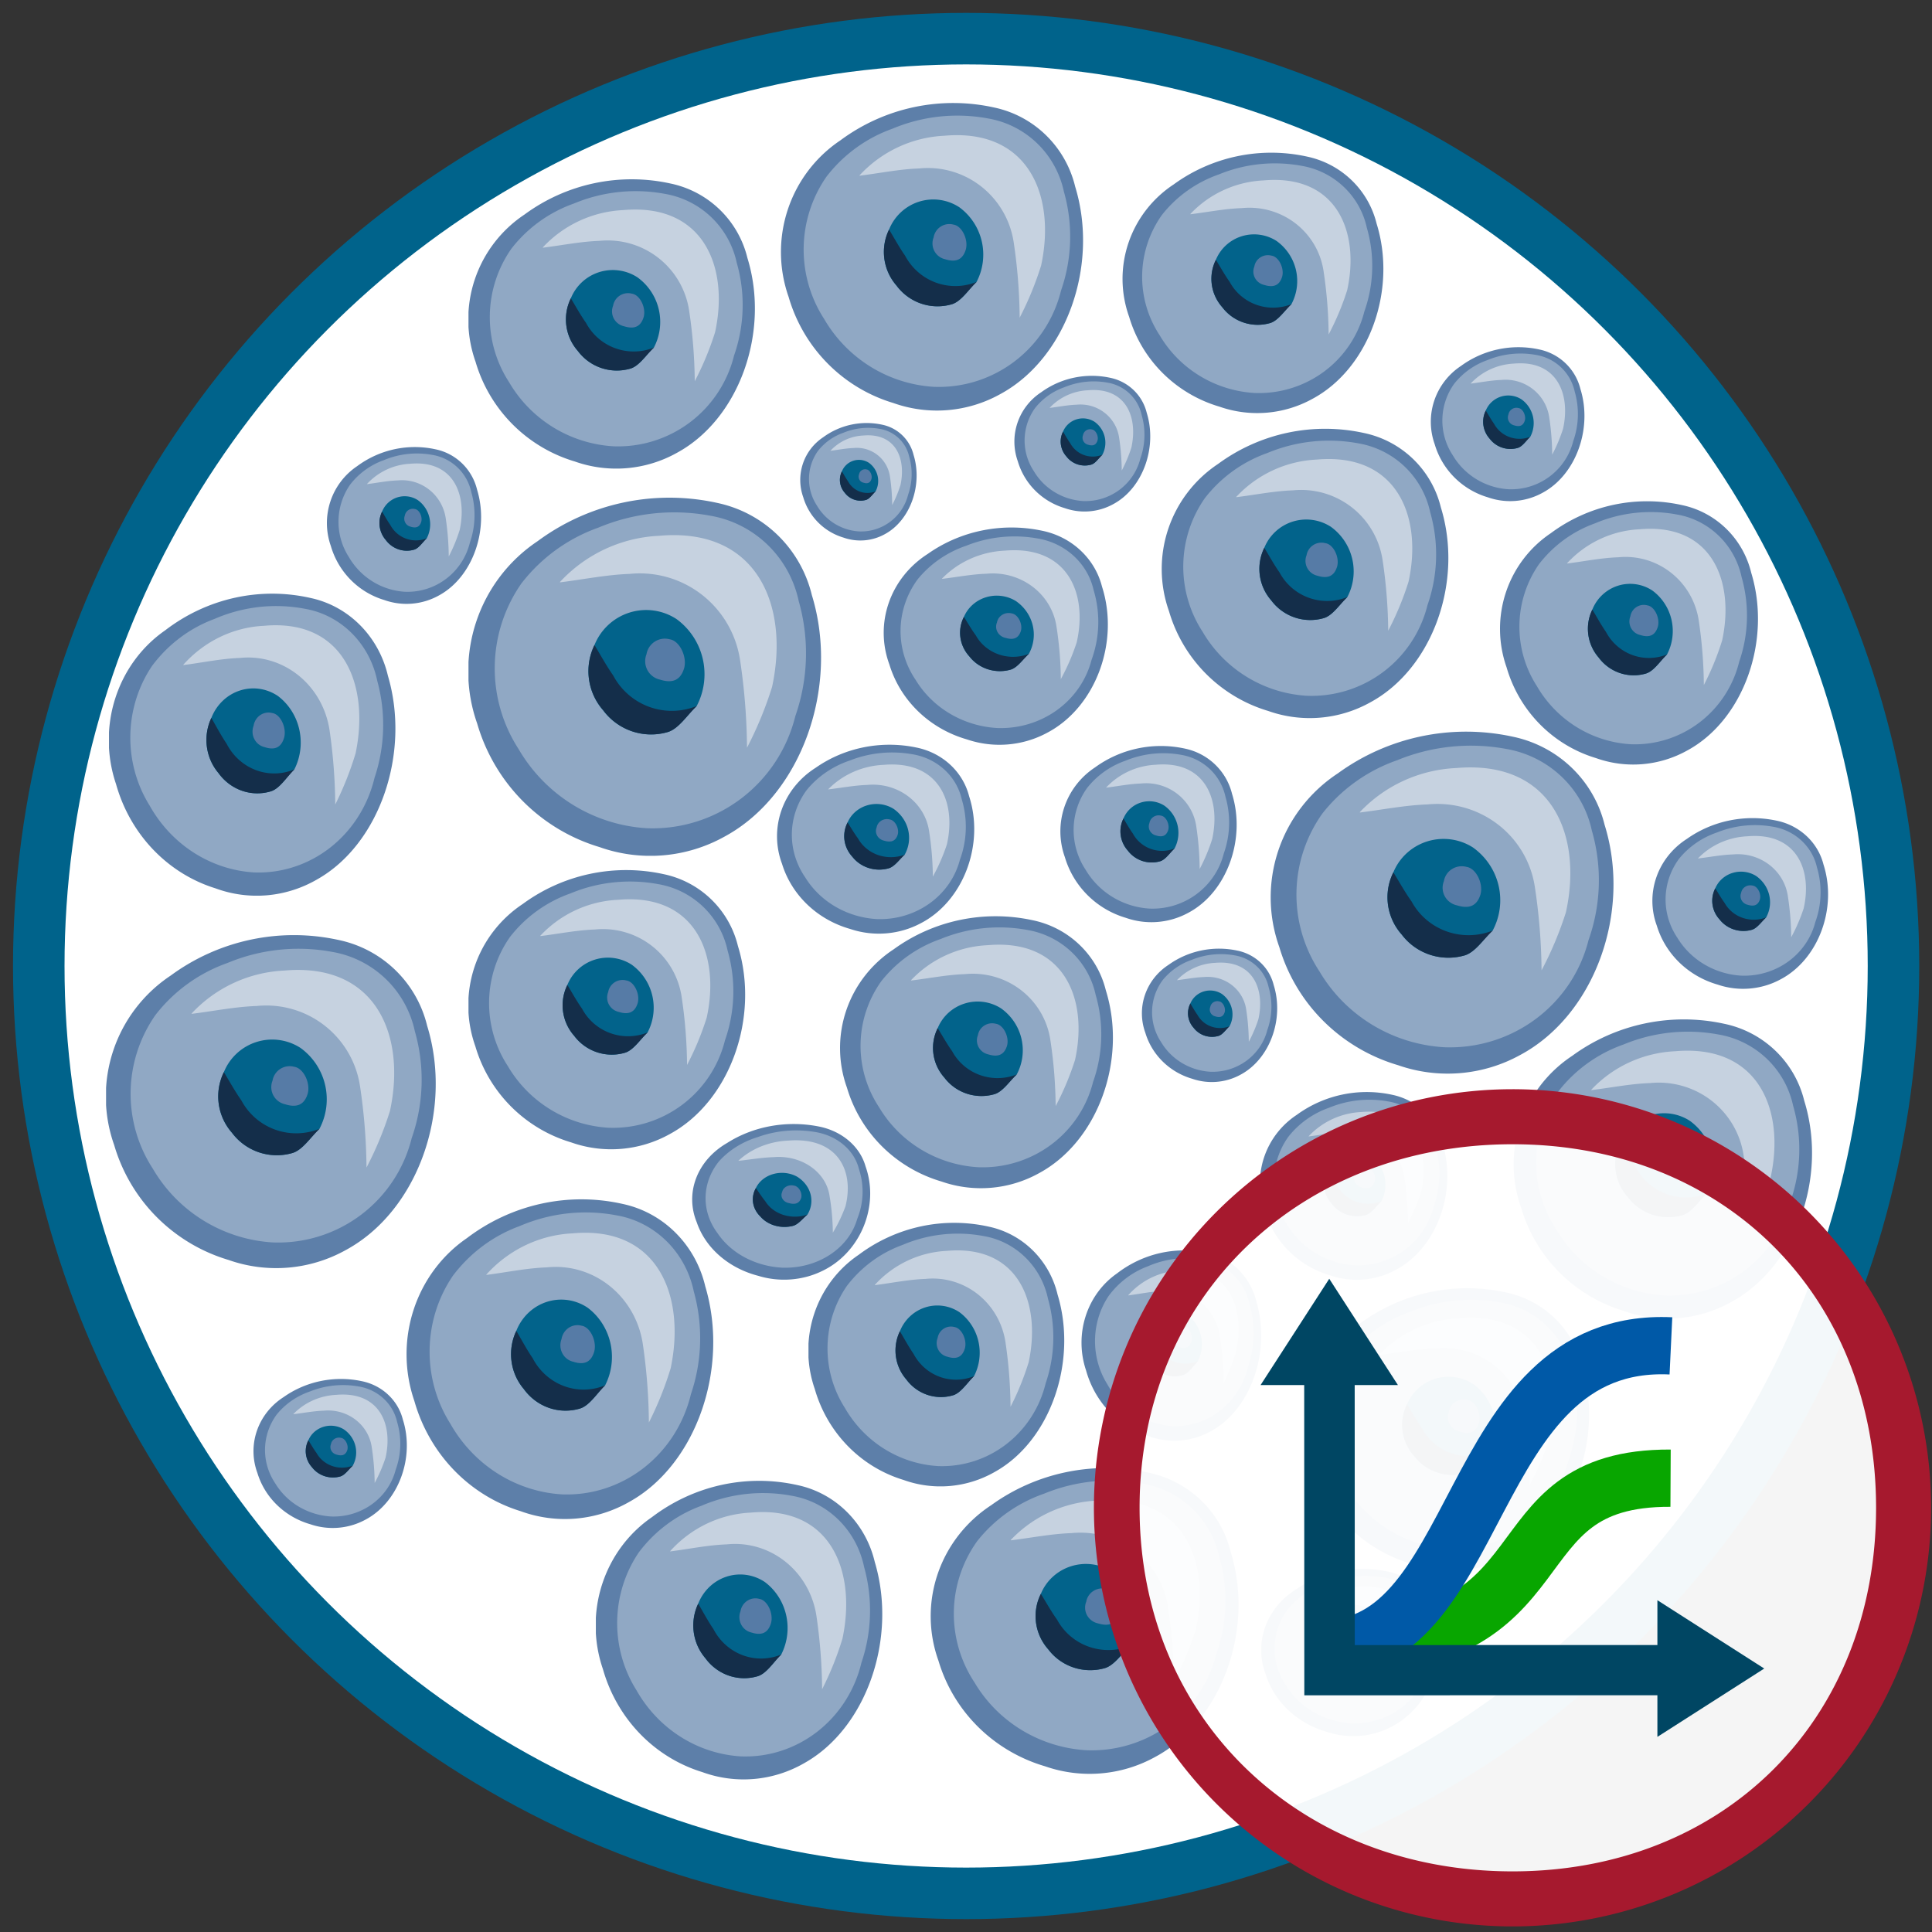 <svg xmlns="http://www.w3.org/2000/svg" xmlns:xlink="http://www.w3.org/1999/xlink" width="150" height="150" viewBox="0 0 150 150"><rect x="0" y="0" width="150" height="150" fill="#333333" stroke="none"/><defs><style>.a{fill:#5d7fa9;}.b{fill:#90a8c4;}.c{fill:#c6d2e0;}.d{fill:#02638b;}.e{fill:#142e4a;}.f{fill:#567ba6;}.g{fill:#00638b;}.h,.m{fill:#fff;}.i,.j,.k{fill:none;}.i{stroke:#08a600;}.i,.j{stroke-width:3.771px;}.j{stroke:#0059a7;}.k{stroke:#004663;stroke-width:3.308px;}.l{fill:#004663;}.m{opacity:0.95;isolation:isolate;}.n{fill:#a6192e;}</style><symbol id="b" viewBox="0 0 22.237 22.464"><path class="a" d="M8.257,21.914a11.427,11.427,0,0,1-7.71-7.75,9.79,9.79,0,0,1,3.81-11.43,14.033,14.033,0,0,1,11.34-2.4,7.778,7.778,0,0,1,5.96,5.78c1.77,5.74-.64,12.51-5.48,15.13A9.652,9.652,0,0,1,8.257,21.914Z"/><path class="b" d="M20.617,13.694a9.277,9.277,0,0,1-9.36,7.04,10.071,10.071,0,0,1-8.1-4.97,9.266,9.266,0,0,1,.18-10.38,10.61,10.61,0,0,1,4.85-3.5,12.436,12.436,0,0,1,7.06-.75,6.887,6.887,0,0,1,5.58,5.35A11.873,11.873,0,0,1,20.617,13.694Z"/><path class="b" d="M7.947,9.244a3.716,3.716,0,0,0,.54,4.09,3.781,3.781,0,0,0,4.07,1.37c.7-.2,1.23-1.07,1.84-1.64a4.275,4.275,0,0,0-1.28-5.45A3.511,3.511,0,0,0,7.947,9.244Z"/><path class="c" d="M5.767,5.294a9.123,9.123,0,0,1,6.26-2.9c6.24-.55,8.22,4.45,7.12,9.48a23.273,23.273,0,0,1-1.58,3.81,38.827,38.827,0,0,0-.44-5.51,6.393,6.393,0,0,0-6.96-5.39c-1.46.05-2.93.35-4.39.53Z"/><path class="d" d="M13.117,7.614a3.517,3.517,0,0,0-5.17,1.63,3.716,3.716,0,0,0,.54,4.09,3.781,3.781,0,0,0,4.07,1.37c.7-.2,1.23-1.07,1.84-1.64A4.275,4.275,0,0,0,13.117,7.614Z"/><path class="d" d="M13.597,10.714c.21-.71-.26-1.74-.91-1.83a1.168,1.168,0,0,0-1.46.94,1.195,1.195,0,0,0,.85,1.59C12.737,11.614,13.337,11.554,13.597,10.714Z"/><path class="e" d="M7.947,9.244c.39.64.75,1.3,1.18,1.91a4.195,4.195,0,0,0,5.28,1.91c-.61.57-1.15,1.44-1.84,1.64a3.765,3.765,0,0,1-4.07-1.37A3.7,3.7,0,0,1,7.947,9.244Z"/><path class="f" d="M13.597,10.714c-.26.84-.85.91-1.52.7a1.183,1.183,0,0,1-.85-1.59,1.174,1.174,0,0,1,1.46-.94C13.327,8.974,13.807,10.004,13.597,10.714Z"/></symbol><symbol id="a" viewBox="0 0 148 148"><circle class="g" cx="74" cy="74" r="74"/><circle class="h" cx="74" cy="74" r="70"/><use width="22.237" height="22.465" transform="translate(35.363 12.916)" xlink:href="#b"/><use width="22.237" height="22.465" transform="translate(7.225 71.597) scale(1.151)" xlink:href="#b"/><use width="22.237" height="22.465" transform="translate(7.452 45.088) scale(1 1.044)" xlink:href="#b"/><use width="22.237" height="22.465" transform="translate(24.38 33.707) scale(0.538 0.542)" xlink:href="#b"/><use width="22.237" height="22.465" transform="translate(30.573 92.111) scale(1.07 1.105)" xlink:href="#b"/><use width="22.237" height="22.465" transform="translate(45.252 113.967) scale(1 1.032)" xlink:href="#b"/><use width="22.237" height="22.465" transform="translate(71.267 112.973) scale(1.074 1.057)" xlink:href="#b"/><use width="22.237" height="22.465" transform="translate(61.76 93.936) scale(0.893 0.911)" xlink:href="#b"/><use width="22.237" height="22.465" transform="translate(100.374 99.013) scale(0.989 0.976)" xlink:href="#b"/><use width="22.237" height="22.465" transform="translate(116.527 78.142) scale(1.041 1.034)" xlink:href="#b"/><use width="22.237" height="22.465" transform="translate(97.666 55.8) scale(1.196 1.182)" xlink:href="#b"/><use width="22.237" height="22.465" transform="translate(64.227 70.133) scale(0.952 0.94)" xlink:href="#b"/><use width="22.237" height="22.465" transform="translate(87.655 72.652) scale(0.472 0.461)" xlink:href="#b"/><use width="22.237" height="22.465" transform="translate(82.969 96.078) scale(0.627 0.658)" xlink:href="#b"/><use width="22.237" height="22.465" transform="translate(127.291 62.516) scale(0.613 0.59)" xlink:href="#b"/><use width="22.237" height="22.465" transform="translate(96.82 83.783) scale(0.654 0.649)" xlink:href="#b"/><use width="22.237" height="22.465" transform="translate(96.918 120.809) scale(0.622 0.578)" xlink:href="#b"/><use width="22.237" height="22.465" transform="translate(52.742 86.267) scale(0.621 0.538)" xlink:href="#b"/><use width="22.237" height="22.465" transform="translate(18.68 106.061) scale(0.535 0.515)" xlink:href="#b"/><use width="22.237" height="22.465" transform="translate(77.755 28.177) scale(0.474 0.469)" xlink:href="#b"/><use width="22.237" height="22.465" transform="translate(61.128 31.842) scale(0.406 0.406)" xlink:href="#b"/><use width="22.237" height="22.465" transform="translate(110.087 25.955) scale(0.536 0.532)" xlink:href="#b"/><use width="22.237" height="22.465" transform="translate(81.328 56.916) scale(0.615 0.609)" xlink:href="#b"/><use width="22.237" height="22.465" transform="translate(67.614 39.952) scale(0.782 0.751)" xlink:href="#b"/><use width="22.237" height="22.465" transform="translate(35.363 66.549) scale(0.966 0.965)" xlink:href="#b"/><use width="22.237" height="22.465" transform="translate(59.33 56.818) scale(0.688 0.653)" xlink:href="#b"/><use width="22.237" height="22.465" transform="translate(89.203 32.286)" xlink:href="#b"/><use width="22.237" height="22.465" transform="translate(115.466 37.914) scale(0.9 0.91)" xlink:href="#b"/><use width="22.237" height="22.465" transform="translate(35.363 37.634) scale(1.231 1.238)" xlink:href="#b"/><use width="22.237" height="22.465" transform="translate(86.159 10.851) scale(0.91 0.9)" xlink:href="#b"/><use width="22.237" height="22.465" transform="translate(59.641 6.993) scale(1.054 1.063)" xlink:href="#b"/></symbol><symbol id="ag" viewBox="0 0 33 30.167"><path class="i" d="M26.863,13.131c-11.919-.058-6.249,11.201-22.498,11.158"/><path class="j" d="M26.886,4.418c-13.759-.648-12.097,20.79-23.35,19.894"/><path class="k" d="M26.685,25.773,4.52,25.775,4.513,6.886"/><polygon class="l" points="4.5 0 0 7 9 7 4.5 0"/><polygon class="l" points="33 25.667 26 21.167 26 30.167 33 25.667"/></symbol></defs><use width="148" height="148" transform="translate(1.01 1)" xlink:href="#a"/><circle class="m" cx="117.43" cy="117.066" r="31.16"/><path class="n" d="M145.658,117.066c0,16.45-11.777,28.227-28.227,28.227s-28.954-11.777-28.954-28.227,12.504-28.227,28.954-28.227S145.658,100.616,145.658,117.066Zm-28.227-32.5a32.5,32.5,0,1,0,32.5,32.5A32.499,32.499,0,0,0,117.43,84.566Z"/><use width="33" height="30.167" transform="translate(97.87 99.284) scale(1.185 1.179)" xlink:href="#ag"/></svg>